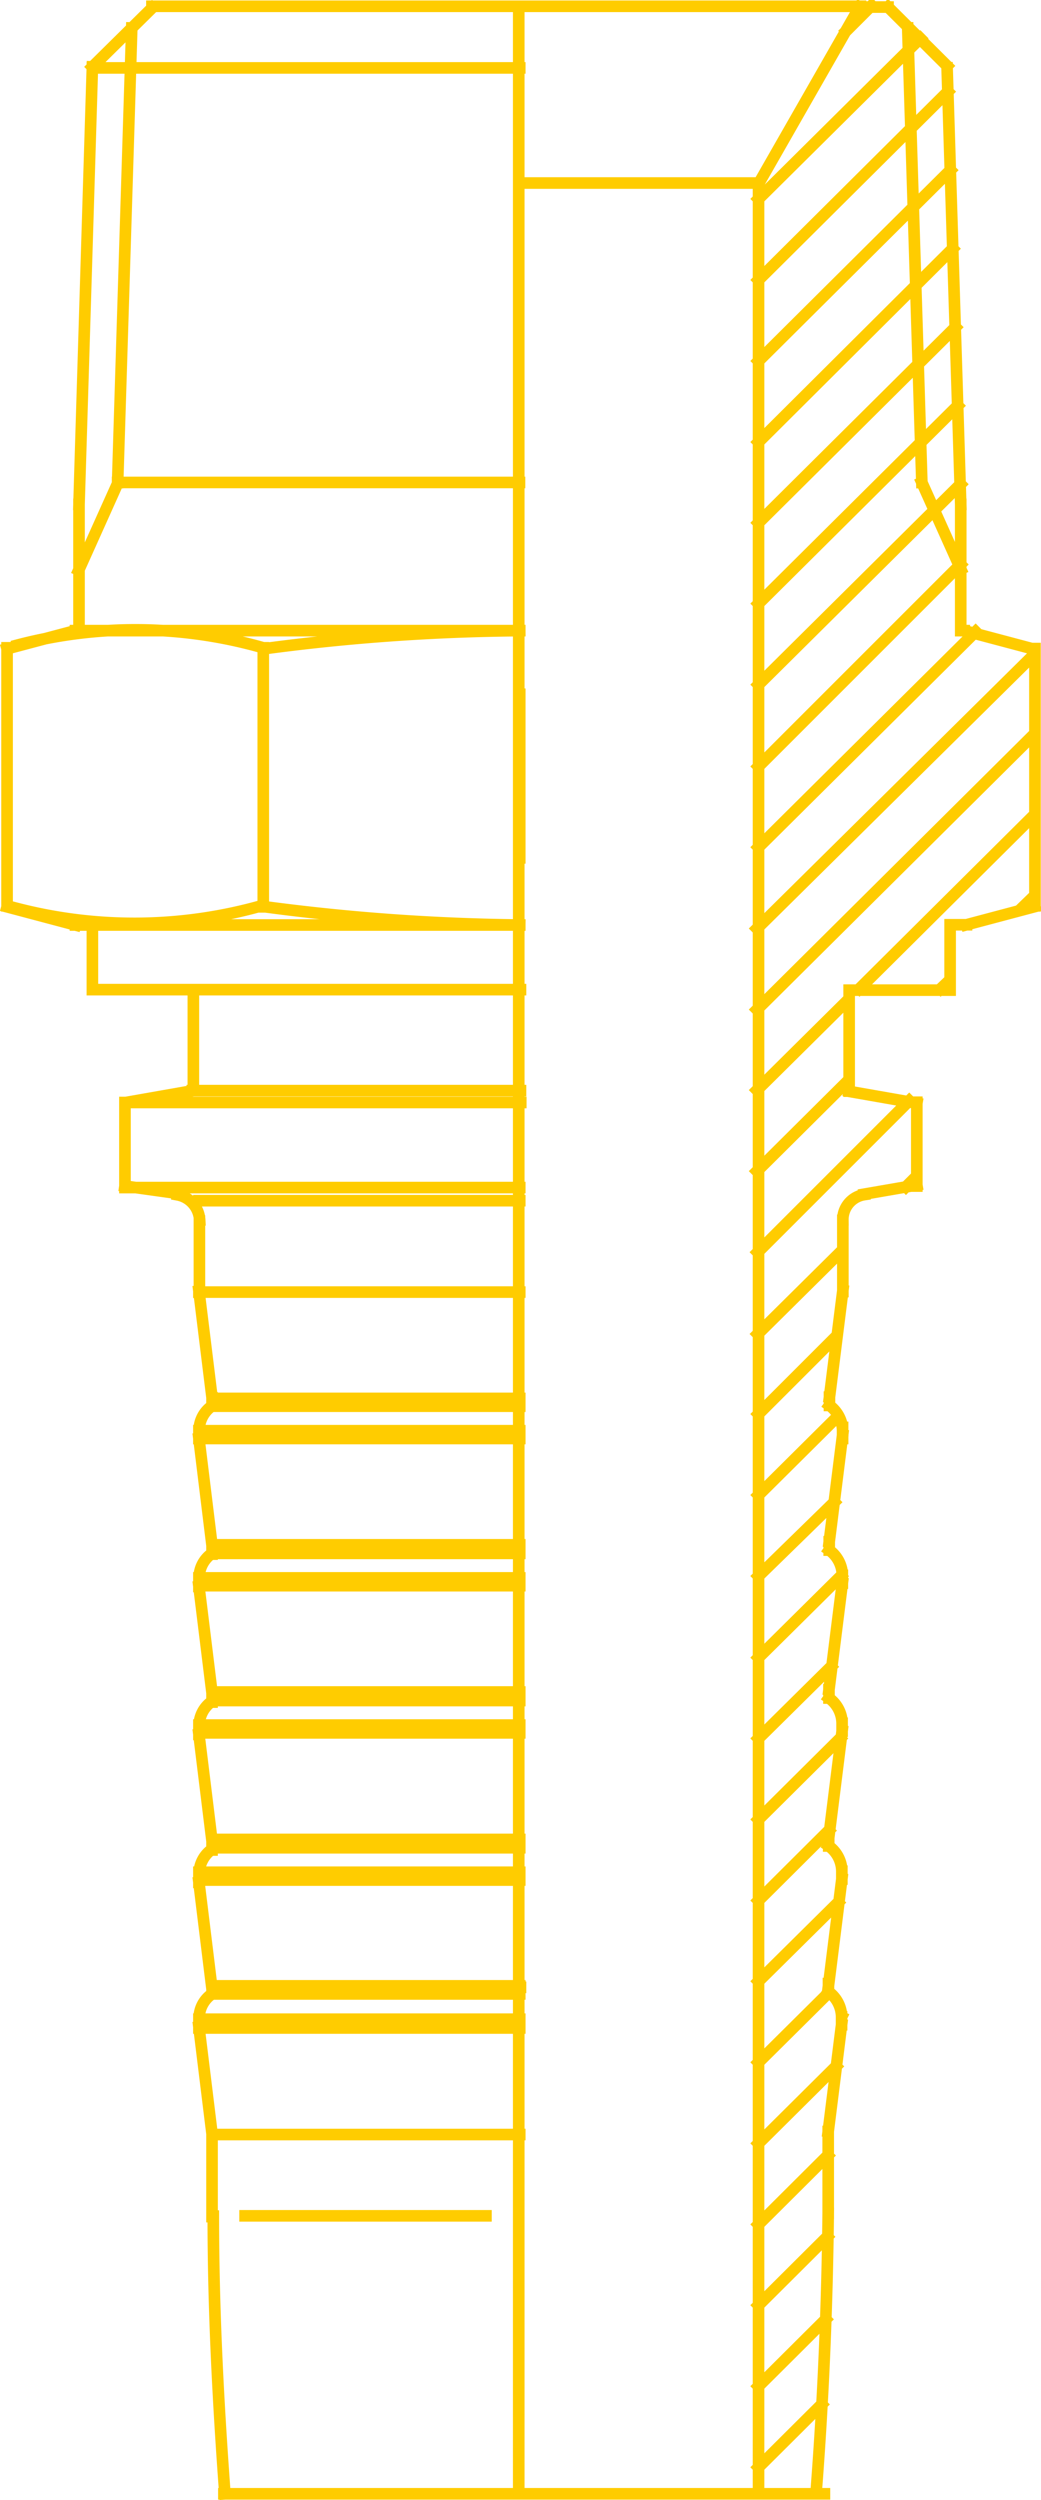 <?xml version="1.0" encoding="UTF-8"?> <svg xmlns="http://www.w3.org/2000/svg" id="Слой_1" data-name="Слой 1" viewBox="0 0 41.24 99.03"> <defs> <style>.cls-1{fill:none;stroke:#FFCC00;stroke-linecap:square;stroke-miterlimit:10;stroke-width:0.46px;}</style> </defs> <title>BSPT</title> <path class="cls-1" d="M100.39,508.75l2.5-2.49m-2.5-.72,2.66-2.65m-2.66-.56,2.72-2.71m-2.72-.49,2.74-2.73m-2.74-.48,3.07-3.05m-3.07-.16,2.74-2.72m-2.74-.49,3.15-3.12m-3.15-.08,2.78-2.77m-2.78-.44,3.23-3.21m-3.23,0,2.87-2.84m-2.87-.36,3.26-3.23m-3.26,0,3-2.93m-3-.28,3.12-3.1m-3.12-.11,3-3m2.84-6,.33-.33m-6.2,6.16,3.27-3.24m-3.27,0,6-6m4.5-7.67.33-.32m-3.58,3.55.22-.21m-7.5,7.44,3.52-3.5m.54-3.73,6.8-6.76m-10.86,10.78,3.52-3.49m-3.52.3,10.86-10.79m-10.86,7.58L111.25,437m-10.86,7.58,8.6-8.54m-8.6,5.34,8-8m-8,4.76,8-7.94m-8,4.73,7.89-7.84m-7.89,4.64,7.8-7.75m-7.8,4.55,7.69-7.66m-7.69,4.45,7.6-7.56m-7.6,4.35,7.5-7.46m-7.5,4.25,6.41-6.36m-2.93-.3,1-1m-2.19,98.39c.28-3.64.43-7.29.47-10.94m0-3.24v3.24m.53-7.47-.53,4.23m.53-4.54v.31m0-.31a1.25,1.25,0,0,0-.52-1m0-.32V490m.53-4.55-.53,4.23m.53-4.54v.31m0-.31a1.25,1.25,0,0,0-.52-1m0-.32v.32m.53-4.55-.53,4.23m.53-4.54v.31m0-.31a1.25,1.25,0,0,0-.52-1m0-.33v.33m.53-4.55-.53,4.22m.53-4.53v.31m0-.31a1.25,1.25,0,0,0-.52-1m0-.33v.33m.53-4.55-.53,4.22m.53-4.53V468m0-.31a1.27,1.27,0,0,0-.52-1m0-.33v.33m.53-4.55-.53,4.22m.53-7v2.82m.85-3.84a1,1,0,0,0-.85,1m2.93-1.38-2.08.36m2.08-3.64V458m-2.68-3.75,2.68.47m-2.68-4.48v4m4-4h-4m4-2.59v2.59m.65-2.59h-.65m3.36-.72-2.71.72m2.71-10.94V446.9M108.54,436l2.71.72M108.4,436h.14M108.4,431V436m-.54-22.29L108.4,431m-2.88-19.7,2.34,2.33m-3.43-2.33h1.09m-5.13,7,4-7m-4,98.46V418.3m6.47,11.83,1.54,3.43m-1.54-3.43-.56-18M90.93,445v-6.48m9.46-20.25H90.93m0-7H76.36m28.07,0H90.93M75,430.13l.56-18m15.36,18H75M73.33,436l-2.71.72m2.71,10.94-2.71-.72m2.71.72h17.6m0-11.66H73.33m17.6-22.29H74m1,16.46-1.54,3.43m7.31,13.34V436.68M70.62,446.9V436.68m5.74-25.34L74,413.67M73.47,431,74,413.67M73.47,436V431M90.93,436a80.28,80.28,0,0,0-10.15.72m0,10.21a82.2,82.2,0,0,0,10.15.73M80.77,436.68a18.36,18.36,0,0,0-9.73-.11M71,447a18.57,18.57,0,0,0,9.73-.11m10.16,62.85V411.34m-1.3,87.45H80.05M74,447.62v2.59m4.24,12v-2.82M78,454.22v-4m.79,48.58c0,3.68.19,7.34.46,11m-1-50.45a1.07,1.07,0,0,0-.87-1m13.58,31.39H78.74m12.19,5.83H78.74m12.19-29.16H78.74M75.29,458v-3.28m3.45,40.86v3.24m12.19-7.47H78.22M90.93,491H78.22m12.71-1H78.74m12.19-.32H78.74m0,.32a1.16,1.16,0,0,0-.51,1m.51,4.54-.52-4.23m0-.31v.31m.52-1.6V490m-1.38-31.71L75.29,458m15.64,4.2H78.22M90.93,468H78.22m12.71,5.83H78.22m12.71,5.83H78.22m12.71,5.83H78.22m12.71-17.8H78.22m12.71,5.83H78.22m12.71,5.83H78.22m12.71,5.83H78.22m12.71-18.46H78.74m12.19,5.83H78.74m12.19,5.83H78.74m12.19,5.83H78.74m12.19-12H78.74m12.19,5.83H78.74m12.19,5.84H78.74m0-17.5-.52-4.22m.52,4.55a1.17,1.17,0,0,0-.51,1m.51,4.53L78.22,468m0-.31V468m.52-1.61v.33m0,5.83a1.17,1.17,0,0,0-.51,1m.51,4.53-.52-4.22m0-.31v.31m.52-1.61v.33m0,5.83a1.17,1.17,0,0,0-.51,1m.51,4.54-.52-4.23m0-.31v.31m.52-1.61v.33m0,5.83a1.19,1.19,0,0,0-.51,1m.51,4.54-.52-4.23m0-.31v.31m.52-1.6v.32m-.52-25.72H90.93m0-.52H75.29M78,454.22l-2.67.47m15.64,0H75.29m2.67-.47h13m0-4H74" transform="translate(-70.34 -411.02)"></path> <path class="cls-1" d="M79.21,509.8H103" transform="translate(-70.34 -411.02)"></path> </svg> 